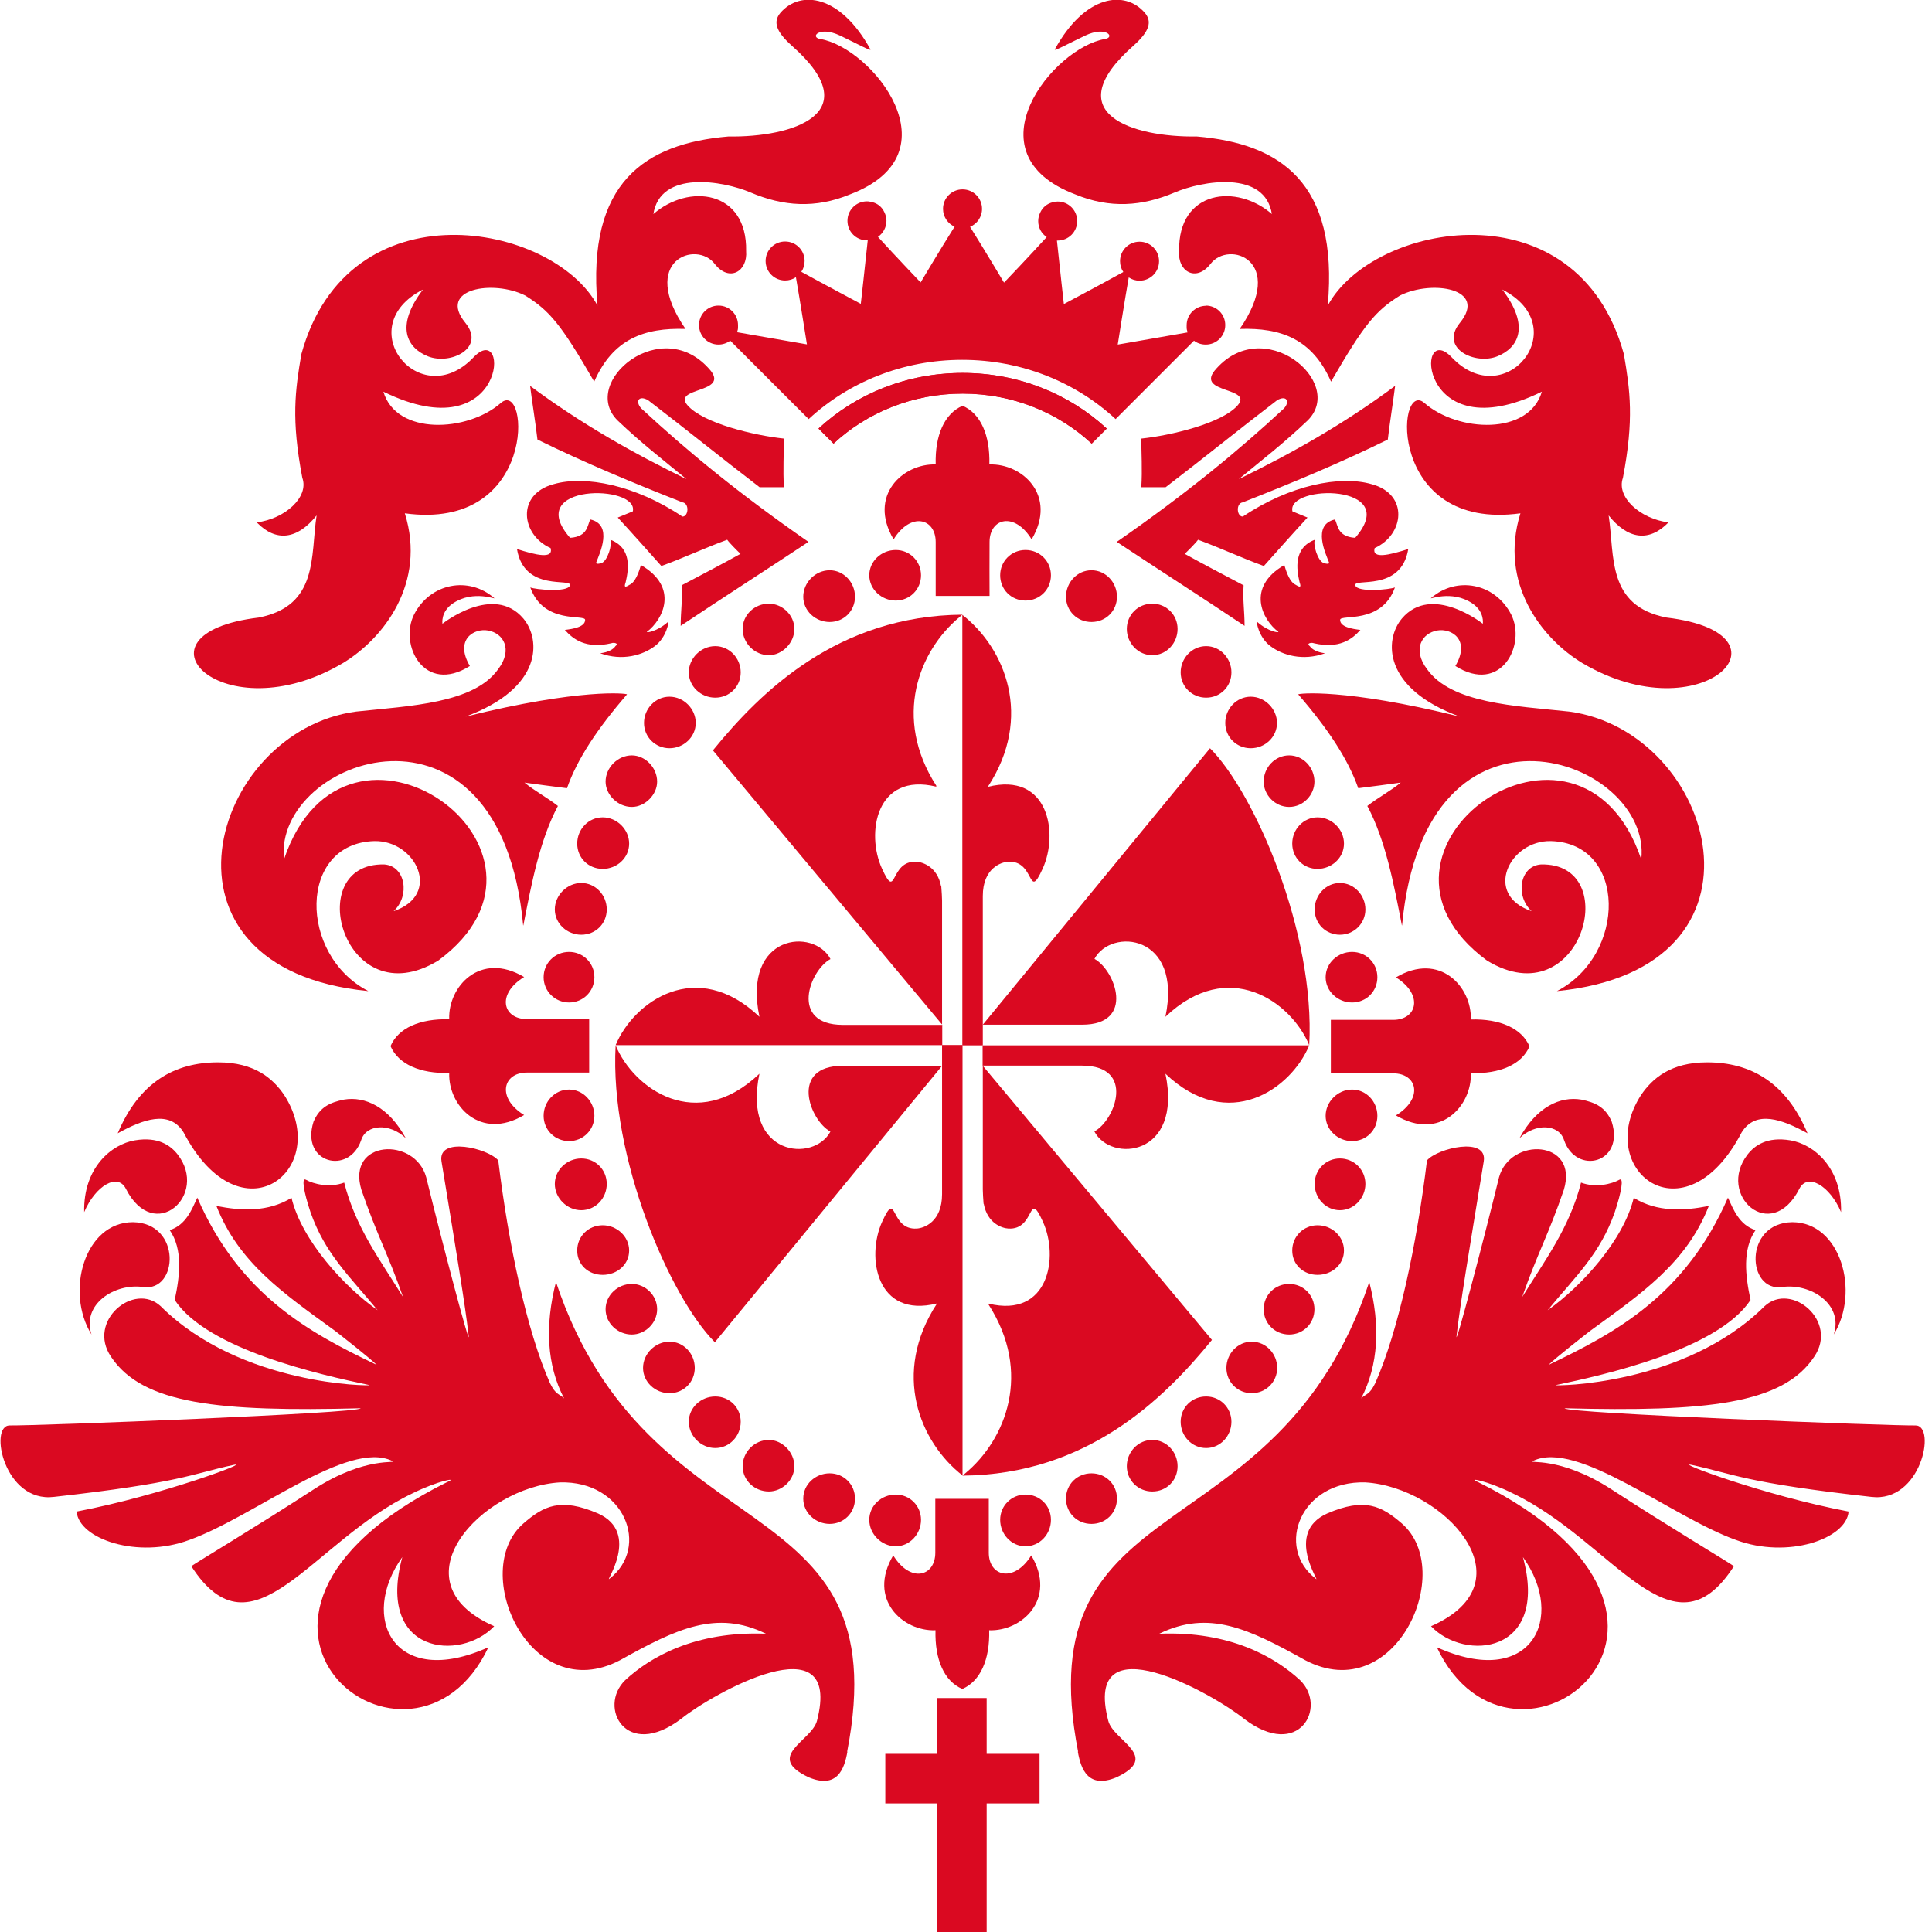 <svg id="Capa_2" data-name="Capa 2" xmlns="http://www.w3.org/2000/svg" viewBox="0 0 100.08 100.08"><defs>

<style>
  path { fill: #da0921 }

  @media (prefers-color-scheme: dark) {
    path { fill: #fff }
  }
</style>

</defs><g id="Capa_1-2" data-name="Capa 1"><path d="M62.48 15.84c-.56 0-1.01.45-1.01 1.01v.11c0 .08.01.14.05.26-1.79.31-3.62.63-3.62.63s.36-2.29.57-3.48c.16.11.35.17.56.17.56 0 1.01-.45 1.01-1.01s-.45-1.01-1.01-1.01-1.01.45-1.01 1.01c0 .21.06.4.17.56-1.06.59-3.08 1.66-3.08 1.66.01.11-.22-1.95-.36-3.29h.04c.56 0 1.01-.45 1.01-1.01s-.45-1.01-1.01-1.01c-.1 0-.19.01-.27.04-.28.07-.51.26-.63.52-.07.14-.11.29-.11.45 0 .35.17.65.44.83-.91 1-2.21 2.36-2.21 2.36s-1.02-1.71-1.76-2.89c.36-.15.62-.51.62-.93 0-.56-.45-1.01-1.01-1.01s-1.01.45-1.01 1.01c0 .41.25.77.6.92-.74 1.17-1.76 2.89-1.76 2.89s-1.3-1.36-2.21-2.36c.26-.18.44-.49.44-.83 0-.16-.04-.31-.11-.45-.12-.26-.34-.45-.63-.52-.09-.02-.18-.04-.27-.04-.56 0-1.01.45-1.01 1.01s.45 1.01 1.01 1.01h.04c-.14 1.34-.37 3.4-.36 3.29 0 0-2.01-1.07-3.08-1.66.11-.16.17-.35.17-.56 0-.56-.45-1.01-1.01-1.01s-1.01.45-1.01 1.01.45 1.01 1.01 1.01c.21 0 .4-.06.56-.17.21 1.19.57 3.48.57 3.48s-1.84-.32-3.62-.63c.04-.11.05-.17.05-.26v-.11c0-.56-.45-1.01-1.01-1.01s-1.01.45-1.01 1.01.45 1.01 1.01 1.01c.23 0 .44-.08.61-.2 1.37 1.37 3.52 3.53 4.06 4.06 2.05-1.9 4.86-3.07 7.95-3.07s5.9 1.17 7.95 3.07c.54-.53 2.69-2.7 4.06-4.06.17.13.38.2.61.2.56 0 1.01-.45 1.01-1.01s-.45-1.01-1.01-1.01Z"/><path d="M48.54 87.96h2.57v2.89h2.74v2.57h-2.74v6.66h-2.57v-6.66h-2.68v-2.57h2.68v-2.89zM33.84 11.12c.34-2.34 3.63-1.75 5.04-1.15 1.69.72 3.36.84 5.15.1 5.59-2.12 1.13-7.61-1.54-8.05-.55-.09-.06-.69 1.02-.18.94.45 1.63.83 1.58.72-1.56-2.84-3.63-3.09-4.66-1.9-.39.46-.25.96.59 1.71 3.99 3.52.02 4.75-3.29 4.7-4.3.37-7.35 2.36-6.78 8.76-2.31-4.3-12.92-6.3-15.34 2.52-.32 1.89-.53 3.36.05 6.4.36 1-.9 2.13-2.36 2.31 1 1.03 2.1.89 3.1-.36-.32 2.1.11 4.68-3 5.29-6.99.84-1.84 6.03 4.36 2.36 2.11-1.27 4.34-4.15 3.21-7.76 6.89.94 6.45-6.97 4.98-5.72-1.73 1.52-5.42 1.7-6.09-.58 6.43 3.15 6.58-3.79 4.67-1.78-2.78 2.93-6.41-1.58-2.62-3.51-1.47 1.93-.81 3.03.26 3.46 1.16.46 3-.42 1.94-1.73-1.47-1.79 1.45-2.25 3.1-1.42 1.26.79 1.84 1.47 3.57 4.46.97-2.21 2.59-2.8 4.73-2.73-2.46-3.57.58-4.62 1.52-3.36.75.95 1.71.38 1.62-.68.06-3.15-2.99-3.52-4.83-1.89Z"/><path d="M35.26 32.42c2.2-1.47 4.4-2.88 6.62-4.35-3.63-2.52-6.3-4.72-8.67-6.92-.32-.37-.11-.69.36-.42 2.05 1.57 3.73 2.94 5.78 4.51h1.26c-.06-.89 0-1.84 0-2.52-1.53-.16-4.19-.79-5-1.73-.79-.93 2.12-.62 1.21-1.78-2.5-3.03-6.83.59-4.83 2.57 1.27 1.21 2.36 2.04 3.57 3.04-2.69-1.31-5.41-2.83-8.1-4.83.11.89.27 1.84.38 2.78 2.46 1.21 4.99 2.26 7.51 3.25.37.05.32.74 0 .74-2.42-1.63-5.05-2.15-6.67-1.68-1.95.52-1.69 2.63-.16 3.31.16.58-.74.37-1.74.05.37 2.26 2.89 1.47 2.74 1.89-.11.37-1.79.21-2.05.1.69 1.94 2.84 1.37 2.84 1.68 0 .37-.63.47-1.05.52.42.48 1.1 1 2.41.69.11-.05.42 0 .21.15-.1.16-.37.32-.79.37 1.15.42 2.21.1 2.83-.37.63-.47.74-1.31.69-1.26-.58.52-1.15.58-1.1.52.84-.63 1.68-2.31-.31-3.46-.05.15-.21.79-.53.99-.26.16-.37.21-.26-.1.16-.68.32-1.78-.79-2.2.1.26-.15 1.11-.47 1.21-.16.05-.31.05-.26-.05.16-.42.89-1.94-.31-2.21-.16.27-.11.89-1.05.95-2.47-2.83 3.57-2.78 3.25-1.37-.26.11-.53.22-.78.32.73.79 1.52 1.68 2.26 2.51 1.16-.42 2.26-.94 3.41-1.36.11.16.53.58.69.73-.95.53-2.05 1.1-3.05 1.63.05.79-.05 1.32-.05 2.1ZM27.11 47.94c.42-2.15.84-4.4 1.79-6.19-.53-.42-1.21-.78-1.73-1.21.79.11 1.41.19 2.2.29.53-1.51 1.57-3.08 3.11-4.86 0-.05-2.39-.33-8.36 1.15 3.99-1.47 3.91-3.98 2.99-5.08-1.55-1.83-4.19.27-4.19.27s-.11-.62.55-1.06c1.08-.72 2.29-.16 2.13-.27-1.32-1.15-3.31-.78-4.15.85-.79 1.57.52 4.16 2.89 2.67-.8-1.36.2-1.97.94-1.84.8.14 1.3.98.53 2-1.26 1.78-4.54 1.9-7.36 2.2-7.56 1-11.19 13.32.63 14.48-3.63-1.88-3.63-7.66.31-7.77 2.15-.05 3.53 2.78 1 3.63.86-.79.62-2.34-.48-2.42-4.32-.11-2.1 7.95 2.79 4.98 7.78-5.72-4.8-14.68-7.99-5.24-.57-5.22 11.19-9.49 12.39 3.41ZM4.74 69.13c-1.37-2.2-.37-5.82 2.15-5.82 2.53.04 2.35 3.62.53 3.36-1.48-.21-3.2.89-2.68 2.46ZM6.1 58.7c1.11-2.63 2.94-3.67 5.2-3.67 1.89 0 2.84.84 3.42 1.69 2.5 3.88-2.24 7.62-5.21 1.94-.73-1.18-2.1-.68-3.42.05Z"/><path d="M4.36 62.79c-.05-2.31 1.42-3.52 2.63-3.72 1.2-.2 1.84.26 2.21.73 1.63 2.1-1.21 4.67-2.68 1.78-.42-.84-1.58-.16-2.16 1.21ZM21.02 58.96c-.89-1.63-2.11-2.18-3.2-2-.73.15-1.26.39-1.58 1.15-.68 2.15 1.84 2.78 2.47.95.26-.83 1.48-.9 2.31-.1Z"/><path d="M43.88 90.76c2.74-14.06-10.3-10.03-15.08-24.35-.58 2.25-.48 4.3.42 6.03-.26-.26-.42-.16-.73-.79-1.21-2.73-2.15-7.19-2.68-11.54-.53-.63-3.15-1.26-2.94.05.78 4.77 1.22 7.38 1.41 9.06.07.61-1.36-4.79-2.2-8.23-.58-2.12-4.14-1.95-3.36.64.79 2.31 1.37 3.3 2.16 5.56-1.18-1.91-2.46-3.6-3.05-5.93-.75.28-1.58.08-1.99-.15-.23-.13-.11.62.24 1.67.76 2.17 2.01 3.31 3.48 5.09-1.73-1.21-3.93-3.62-4.46-5.82-1.21.74-2.58.68-3.89.42 1.16 2.94 3.42 4.49 6.16 6.48.47.37 1.73 1.35 2.14 1.75-3.52-1.68-7.09-3.62-9.29-8.66-.27.58-.58 1.42-1.43 1.68.69 1 .53 2.36.26 3.62 1.69 2.57 7.57 3.88 10.09 4.41.16.05-6.67.05-10.82-4.09-1.38-1.27-3.83.77-2.57 2.62 1.63 2.46 5.58 2.86 12.93 2.67.02.26-16.76.91-18.18.89-1.09 0-.29 4.02 2.3 3.7 6.56-.73 7.13-1.19 9.27-1.65 1.1-.24-3.68 1.57-8.1 2.41.11 1.42 3.16 2.47 5.84 1.47 3.35-1.2 8.22-5.21 10.51-4.09.32.16-1.36-.28-4.05 1.46-2.81 1.83-6.15 3.83-6.36 3.99 3.21 4.98 6.21-1.26 11.45-3.77 1.31-.65 2.45-.87 1.79-.58-14.35 7.14-1.79 16.89 2.15 8.55-4.88 2.2-6.72-1.52-4.46-4.67-1.37 5.04 3.02 5.42 4.76 3.58-5.25-2.31-.63-7.21 3.4-7.45 3.36-.1 4.69 3.36 2.57 4.99-.3.29 1.66-2.37-.59-3.38-1.95-.84-2.82-.39-3.87.52-2.83 2.46.34 9.53 5.01 7.08 2.94-1.64 5-2.62 7.56-1.37-3.67-.15-6.02 1.22-7.3 2.41-1.42 1.39.05 4.16 2.9 2 1.6-1.29 8.4-5.14 7.04.1-.27 1.05-2.75 1.84-.42 2.93 1.45.6 1.84-.4 2-1.35ZM46.4 28.49c.73 0 1.31.58 1.31 1.31s-.58 1.31-1.31 1.31-1.37-.58-1.37-1.31.63-1.31 1.37-1.31ZM42.98 29.54c.73 0 1.31.63 1.31 1.37s-.58 1.31-1.31 1.31-1.37-.57-1.37-1.31.63-1.37 1.37-1.37ZM39.83 31.27c.68 0 1.32.58 1.32 1.31s-.64 1.36-1.32 1.36c-.74 0-1.36-.63-1.36-1.36s.62-1.31 1.36-1.31ZM37.05 33.47c.74 0 1.32.63 1.32 1.36s-.58 1.31-1.32 1.31-1.37-.58-1.37-1.31.63-1.36 1.37-1.36ZM34.68 36.09c.74 0 1.36.63 1.36 1.36s-.63 1.31-1.36 1.31-1.32-.58-1.32-1.31.58-1.36 1.32-1.36ZM32.73 39.13c.69 0 1.31.63 1.31 1.36 0 .68-.63 1.31-1.31 1.31-.73 0-1.36-.63-1.36-1.31 0-.73.63-1.36 1.36-1.36ZM31.22 42.34c.73 0 1.37.62 1.37 1.36s-.63 1.31-1.37 1.31-1.32-.57-1.32-1.31.58-1.36 1.32-1.36ZM30.11 45.74c.74 0 1.32.63 1.32 1.37s-.58 1.31-1.32 1.31-1.37-.58-1.37-1.31.63-1.37 1.37-1.37ZM29.48 49.31c.73 0 1.31.58 1.31 1.31s-.58 1.31-1.31 1.31-1.32-.58-1.32-1.31.58-1.31 1.32-1.31ZM46.4 77.42c.73 0 1.31.58 1.31 1.31s-.58 1.37-1.31 1.37-1.37-.63-1.37-1.37.63-1.31 1.37-1.31ZM42.98 76.32c.73 0 1.31.57 1.31 1.31s-.58 1.31-1.31 1.31-1.37-.57-1.37-1.31.63-1.31 1.37-1.31Z"/><path d="M39.83 74.59c.68 0 1.32.63 1.32 1.36s-.64 1.31-1.32 1.31c-.74 0-1.36-.57-1.36-1.31s.62-1.36 1.36-1.36ZM37.05 72.34c.74 0 1.32.57 1.32 1.31s-.58 1.36-1.32 1.36-1.37-.63-1.37-1.36.63-1.31 1.37-1.31ZM34.68 69.5c.74 0 1.31.63 1.31 1.36s-.57 1.31-1.31 1.31-1.37-.58-1.37-1.31.63-1.36 1.37-1.36ZM32.73 66.51c.69 0 1.31.58 1.31 1.31s-.63 1.31-1.31 1.31c-.73 0-1.36-.58-1.36-1.31s.63-1.31 1.36-1.31ZM31.22 63.47c.73 0 1.37.58 1.37 1.31s-.63 1.26-1.37 1.26-1.32-.52-1.32-1.26.58-1.31 1.32-1.31ZM30.11 60.01c.74 0 1.32.58 1.32 1.32s-.58 1.36-1.32 1.36-1.37-.63-1.37-1.36.63-1.32 1.37-1.32ZM29.48 56.44c.73 0 1.31.63 1.31 1.36s-.58 1.31-1.31 1.31-1.32-.57-1.32-1.31.58-1.36 1.32-1.36ZM53.12 28.49c-.73 0-1.31.58-1.31 1.31s.57 1.31 1.31 1.31 1.32-.58 1.32-1.31-.58-1.31-1.32-1.31ZM56.54 29.54c-.74 0-1.32.63-1.32 1.37s.58 1.31 1.32 1.31 1.32-.57 1.32-1.31-.58-1.37-1.32-1.37ZM59.69 31.27c-.74 0-1.32.58-1.32 1.31s.58 1.36 1.32 1.36S61 33.31 61 32.58s-.58-1.31-1.31-1.31ZM62.48 33.47c-.74 0-1.32.63-1.32 1.36s.58 1.31 1.32 1.31 1.31-.58 1.31-1.31-.58-1.36-1.31-1.36ZM64.79 36.09c-.74 0-1.32.63-1.32 1.36s.58 1.31 1.32 1.31 1.36-.58 1.36-1.31-.63-1.36-1.36-1.36ZM66.78 39.13c-.74 0-1.32.63-1.32 1.36 0 .68.58 1.31 1.32 1.31s1.31-.63 1.31-1.31c0-.73-.58-1.36-1.31-1.36ZM68.25 42.34c-.73 0-1.31.62-1.31 1.36s.58 1.31 1.31 1.31 1.37-.57 1.37-1.31-.63-1.36-1.37-1.36ZM69.41 45.74c-.73 0-1.31.63-1.31 1.37s.58 1.31 1.31 1.31 1.32-.58 1.32-1.31-.58-1.37-1.32-1.37ZM70.04 49.31c-.74 0-1.37.58-1.37 1.31s.63 1.31 1.37 1.31 1.31-.58 1.31-1.31-.58-1.31-1.31-1.31ZM53.12 77.42c-.73 0-1.31.58-1.31 1.31s.57 1.37 1.31 1.37 1.32-.63 1.32-1.37-.58-1.31-1.32-1.31ZM56.54 76.32c-.74 0-1.32.57-1.32 1.31s.58 1.31 1.32 1.31 1.32-.57 1.32-1.31-.58-1.31-1.32-1.31ZM59.69 74.59c-.74 0-1.32.63-1.32 1.36s.58 1.31 1.32 1.31S61 76.69 61 75.95s-.58-1.36-1.31-1.36ZM62.48 72.34c-.74 0-1.32.57-1.32 1.31s.58 1.36 1.32 1.36 1.31-.63 1.31-1.36-.58-1.31-1.31-1.31ZM64.84 69.5c-.73 0-1.31.63-1.31 1.36s.58 1.31 1.31 1.31 1.32-.58 1.32-1.31-.58-1.36-1.32-1.36ZM66.78 66.51c-.74 0-1.32.58-1.32 1.31s.58 1.31 1.32 1.31 1.31-.58 1.31-1.31-.58-1.31-1.31-1.31ZM68.25 63.47c-.73 0-1.31.58-1.31 1.31s.58 1.26 1.31 1.26 1.37-.52 1.37-1.26-.63-1.31-1.37-1.31ZM69.41 60.01c-.73 0-1.31.58-1.31 1.32s.58 1.36 1.31 1.36 1.32-.63 1.32-1.36-.58-1.32-1.32-1.32ZM70.04 56.44c-.74 0-1.37.63-1.37 1.36s.63 1.31 1.37 1.31 1.31-.57 1.31-1.31-.58-1.36-1.31-1.36Z"/><path d="M48.75 45.92c-.19-1.02-.95-1.26-1.27-1.28-1.42-.09-1 2.09-1.79.36-.84-1.82-.32-5.01 2.81-4.25v-.05c-2.26-3.52-.91-6.98 1.21-8.74.05-.05.1-.09.15-.12-6.46.05-10.45 3.98-12.93 7.03l11.87 14.2v-6.41c0-.19-.02-.44-.04-.74Z"/><path d="M48.8 53.09h-5.15c-2.76-.01-1.72-2.82-.63-3.41-.85-1.63-4.58-1.31-3.68 2.99-3.26-3.1-6.51-.79-7.45 1.47h16.92v-1.06Z"/><path d="M43.02 58.61c-.85 1.63-4.58 1.31-3.68-2.99-3.26 3.1-6.51.79-7.45-1.47-.32 5.83 2.83 13.07 5.14 15.38L48.8 55.21h-5.15c-2.76 0-1.72 2.82-.63 3.41Z"/><path d="M50.91 54.14v-7.72c0-1.44.94-1.76 1.31-1.78 1.42-.09 1 2.09 1.79.36.84-1.83.31-5.03-2.84-4.24 2.37-3.62.89-7.19-1.32-8.91v22.3h1.06Z"/><path d="M50.96 62.36c.19 1.02.95 1.26 1.27 1.28 1.42.09 1-2.09 1.79-.36.84 1.82.32 5.01-2.81 4.25v.05c2.26 3.52.91 6.98-1.21 8.74-.05.05-.1.09-.15.12 6.46-.05 10.45-3.98 12.93-7.03l-11.87-14.2v6.41c0 .19.02.44.04.74Z"/><path d="M50.91 55.2h5.15c2.76.01 1.72 2.82.63 3.41.85 1.63 4.58 1.31 3.68-2.99 3.26 3.1 6.51.79 7.45-1.47H50.9v1.06Z"/><path d="M56.69 49.68c.85-1.63 4.58-1.31 3.68 2.99 3.26-3.1 6.51-.79 7.45 1.47.32-5.83-2.83-13.07-5.14-15.38L50.91 53.08h5.15c2.76 0 1.72-2.82.63-3.41Z"/><path d="M48.8 54.14v7.72c0 1.44-.94 1.76-1.31 1.78-1.42.09-1-2.09-1.79-.36-.84 1.83-.31 5.03 2.84 4.24-2.37 3.62-.89 7.19 1.32 8.91v-22.3H48.8Z"/><path d="M51.25 24.06c.04-1.52-.45-2.64-1.39-3.04-.94.41-1.43 1.53-1.39 3.04-1.68-.06-3.53 1.6-2.18 3.88.89-1.44 2.18-1.1 2.18.14v2.79h2.79c0-1.1-.01-1.58 0-2.79 0-1.24 1.29-1.59 2.18-.14 1.35-2.28-.5-3.94-2.18-3.88ZM23.27 52.8c-1.52-.04-2.64.45-3.04 1.39.41.94 1.53 1.43 3.04 1.39-.06 1.68 1.6 3.53 3.88 2.18-1.44-.89-1.1-2.2.14-2.2h3.23v-2.77c-1.1 0-2.02.01-3.23 0-1.24 0-1.59-1.29-.14-2.18-2.28-1.35-3.94.5-3.88 2.18ZM76.19 55.59c1.52.04 2.64-.45 3.04-1.39-.41-.94-1.53-1.43-3.04-1.39.06-1.68-1.6-3.53-3.88-2.18 1.44.89 1.1 2.2-.14 2.2h-3.23v2.77c1.1 0 2.02-.01 3.23 0 1.24 0 1.59 1.29.14 2.18 2.28 1.35 3.94-.5 3.88-2.18ZM48.46 84.45c-.04 1.52.45 2.64 1.39 3.04.94-.41 1.43-1.53 1.39-3.04 1.68.06 3.53-1.6 2.18-3.88-.89 1.44-2.2 1.1-2.2-.14v-2.79h-2.77v2.79c0 1.24-1.29 1.59-2.18.14-1.35 2.28.5 3.94 2.18 3.88Z"/><path d="M49.87 20.39c2.6 0 4.96.99 6.68 2.59l.78-.78c-1.93-1.78-4.56-2.88-7.47-2.88s-5.54 1.1-7.46 2.88l.78.78c1.72-1.6 4.08-2.59 6.68-2.59Z"/><path d="M49.86 20.39c-2.6 0-4.96.99-6.68 2.59l-.78-.78c1.93-1.78 4.56-2.88 7.47-2.88s5.54 1.1 7.46 2.88l-.78.78c-1.72-1.6-4.08-2.59-6.68-2.59ZM65.89 11.12c-.34-2.34-3.63-1.75-5.04-1.15-1.69.72-3.36.84-5.15.1-5.59-2.12-1.13-7.61 1.54-8.05.55-.09.06-.69-1.02-.18-.94.45-1.63.83-1.58.72C56.2-.28 58.27-.53 59.3.66c.39.46.25.96-.59 1.71-3.99 3.52-.02 4.75 3.29 4.7 4.3.37 7.35 2.36 6.78 8.76 2.31-4.3 12.92-6.3 15.34 2.52.32 1.89.53 3.36-.05 6.4-.36 1 .9 2.13 2.36 2.31-1 1.03-2.1.89-3.1-.36.32 2.1-.11 4.68 3 5.29 6.99.84 1.84 6.03-4.36 2.36-2.11-1.27-4.34-4.15-3.21-7.76-6.89.94-6.45-6.97-4.98-5.72 1.73 1.52 5.42 1.7 6.09-.58-6.43 3.15-6.58-3.79-4.67-1.78 2.78 2.93 6.41-1.58 2.62-3.51 1.47 1.93.81 3.03-.26 3.46-1.16.46-3-.42-1.94-1.73 1.47-1.79-1.45-2.25-3.1-1.42-1.26.79-1.84 1.47-3.57 4.46-.97-2.21-2.59-2.8-4.73-2.73 2.46-3.57-.58-4.62-1.52-3.36-.75.95-1.71.38-1.62-.68-.06-3.15 2.99-3.52 4.83-1.89Z"/><path d="M64.47 32.42c-2.2-1.47-4.4-2.88-6.62-4.35 3.63-2.52 6.3-4.72 8.67-6.92.32-.37.11-.69-.36-.42-2.05 1.57-3.73 2.94-5.78 4.51h-1.26c.06-.89 0-1.84 0-2.52 1.53-.16 4.19-.79 5-1.73.79-.93-2.12-.62-1.21-1.78 2.5-3.03 6.83.59 4.83 2.57-1.27 1.21-2.36 2.04-3.57 3.04 2.69-1.31 5.41-2.83 8.1-4.83-.11.89-.27 1.84-.38 2.78-2.46 1.21-4.99 2.26-7.51 3.25-.37.05-.32.74 0 .74 2.42-1.63 5.05-2.15 6.67-1.68 1.95.52 1.69 2.63.16 3.31-.16.58.74.37 1.74.05-.37 2.26-2.89 1.47-2.74 1.89.11.37 1.79.21 2.05.1-.69 1.94-2.84 1.37-2.84 1.68 0 .37.63.47 1.05.52-.42.48-1.1 1-2.41.69-.11-.05-.42 0-.21.15.1.16.37.32.79.37-1.15.42-2.21.1-2.83-.37-.63-.47-.74-1.31-.69-1.26.58.52 1.15.58 1.1.52-.84-.63-1.68-2.31.31-3.46.05.15.21.79.53.99.26.16.37.21.26-.1-.16-.68-.32-1.78.79-2.2-.1.26.15 1.11.47 1.21.16.05.31.05.26-.05-.16-.42-.89-1.94.31-2.21.16.27.11.89 1.05.95 2.47-2.83-3.57-2.78-3.25-1.37.26.11.53.22.78.32-.73.79-1.52 1.68-2.26 2.51-1.16-.42-2.26-.94-3.41-1.36-.11.16-.53.58-.69.73.95.53 2.05 1.1 3.05 1.63-.05.79.05 1.32.05 2.1ZM72.62 47.94c-.42-2.15-.84-4.4-1.79-6.19.53-.42 1.21-.78 1.73-1.21-.79.11-1.41.19-2.2.29-.53-1.51-1.57-3.08-3.11-4.86 0-.05 2.39-.33 8.36 1.15-3.99-1.47-3.91-3.98-2.99-5.08 1.55-1.83 4.19.27 4.19.27s.11-.62-.55-1.06c-1.08-.72-2.29-.16-2.13-.27 1.32-1.15 3.31-.78 4.15.85.79 1.57-.52 4.16-2.89 2.67.8-1.36-.2-1.97-.94-1.84-.8.14-1.3.98-.53 2 1.26 1.78 4.54 1.9 7.36 2.2 7.56 1 11.19 13.32-.63 14.48 3.63-1.88 3.63-7.66-.31-7.77-2.15-.05-3.53 2.78-1 3.63-.86-.79-.62-2.34.48-2.42 4.32-.11 2.1 7.95-2.79 4.98-7.78-5.72 4.8-14.68 7.99-5.24.57-5.22-11.19-9.49-12.39 3.41ZM94.99 69.13c1.37-2.2.37-5.82-2.15-5.82-2.53.04-2.35 3.62-.53 3.36 1.48-.21 3.2.89 2.68 2.46ZM93.63 58.7c-1.11-2.63-2.94-3.67-5.2-3.67-1.89 0-2.84.84-3.42 1.69-2.5 3.88 2.25 7.62 5.21 1.94.73-1.18 2.1-.68 3.42.05Z"/><path d="M95.37 62.79c.05-2.31-1.42-3.52-2.63-3.72-1.2-.2-1.84.26-2.21.73-1.63 2.1 1.21 4.67 2.68 1.78.42-.84 1.58-.16 2.16 1.21ZM78.71 58.96c.89-1.63 2.11-2.18 3.2-2 .73.15 1.26.39 1.58 1.15.68 2.15-1.84 2.78-2.47.95-.26-.83-1.48-.9-2.31-.1Z"/><path d="M55.85 90.76c-2.74-14.06 10.3-10.03 15.08-24.35.58 2.25.48 4.3-.42 6.03.26-.26.42-.16.73-.79 1.21-2.73 2.15-7.19 2.68-11.54.53-.63 3.15-1.26 2.94.05-.78 4.77-1.22 7.38-1.41 9.06-.07.61 1.36-4.79 2.2-8.23.58-2.12 4.14-1.95 3.36.64-.79 2.31-1.37 3.3-2.16 5.56 1.18-1.91 2.46-3.6 3.05-5.93.75.28 1.58.08 1.99-.15.23-.13.11.62-.24 1.67-.76 2.17-2.01 3.31-3.48 5.09 1.73-1.21 3.93-3.62 4.46-5.82 1.21.74 2.58.68 3.89.42-1.16 2.94-3.42 4.49-6.16 6.48-.47.37-1.73 1.35-2.14 1.75 3.52-1.68 7.09-3.62 9.29-8.66.27.58.58 1.42 1.43 1.68-.69 1-.53 2.36-.26 3.62-1.69 2.57-7.57 3.88-10.09 4.41-.16.05 6.67.05 10.82-4.09 1.38-1.27 3.83.77 2.57 2.62-1.63 2.46-5.58 2.86-12.93 2.67-.02.26 16.76.91 18.18.89 1.09 0 .29 4.02-2.3 3.7-6.56-.73-7.13-1.19-9.27-1.65-1.1-.24 3.68 1.57 8.1 2.41-.11 1.42-3.16 2.47-5.84 1.47-3.35-1.2-8.22-5.21-10.51-4.09-.32.16 1.36-.28 4.05 1.46 2.81 1.83 6.15 3.83 6.36 3.99-3.21 4.98-6.21-1.26-11.45-3.77-1.31-.65-2.45-.87-1.79-.58 14.35 7.14 1.79 16.89-2.15 8.55 4.88 2.2 6.72-1.52 4.46-4.67 1.37 5.04-3.02 5.42-4.76 3.58 5.25-2.31.63-7.21-3.4-7.45-3.36-.1-4.69 3.36-2.57 4.99.3.29-1.66-2.37.59-3.38 1.95-.84 2.82-.39 3.87.52 2.83 2.46-.34 9.53-5.01 7.08-2.94-1.64-5-2.62-7.56-1.37 3.67-.15 6.02 1.22 7.3 2.41 1.42 1.39-.05 4.16-2.9 2-1.6-1.29-8.4-5.14-7.04.1.27 1.05 2.75 1.84.42 2.93-1.45.6-1.84-.4-2-1.35Z"/></g></svg>